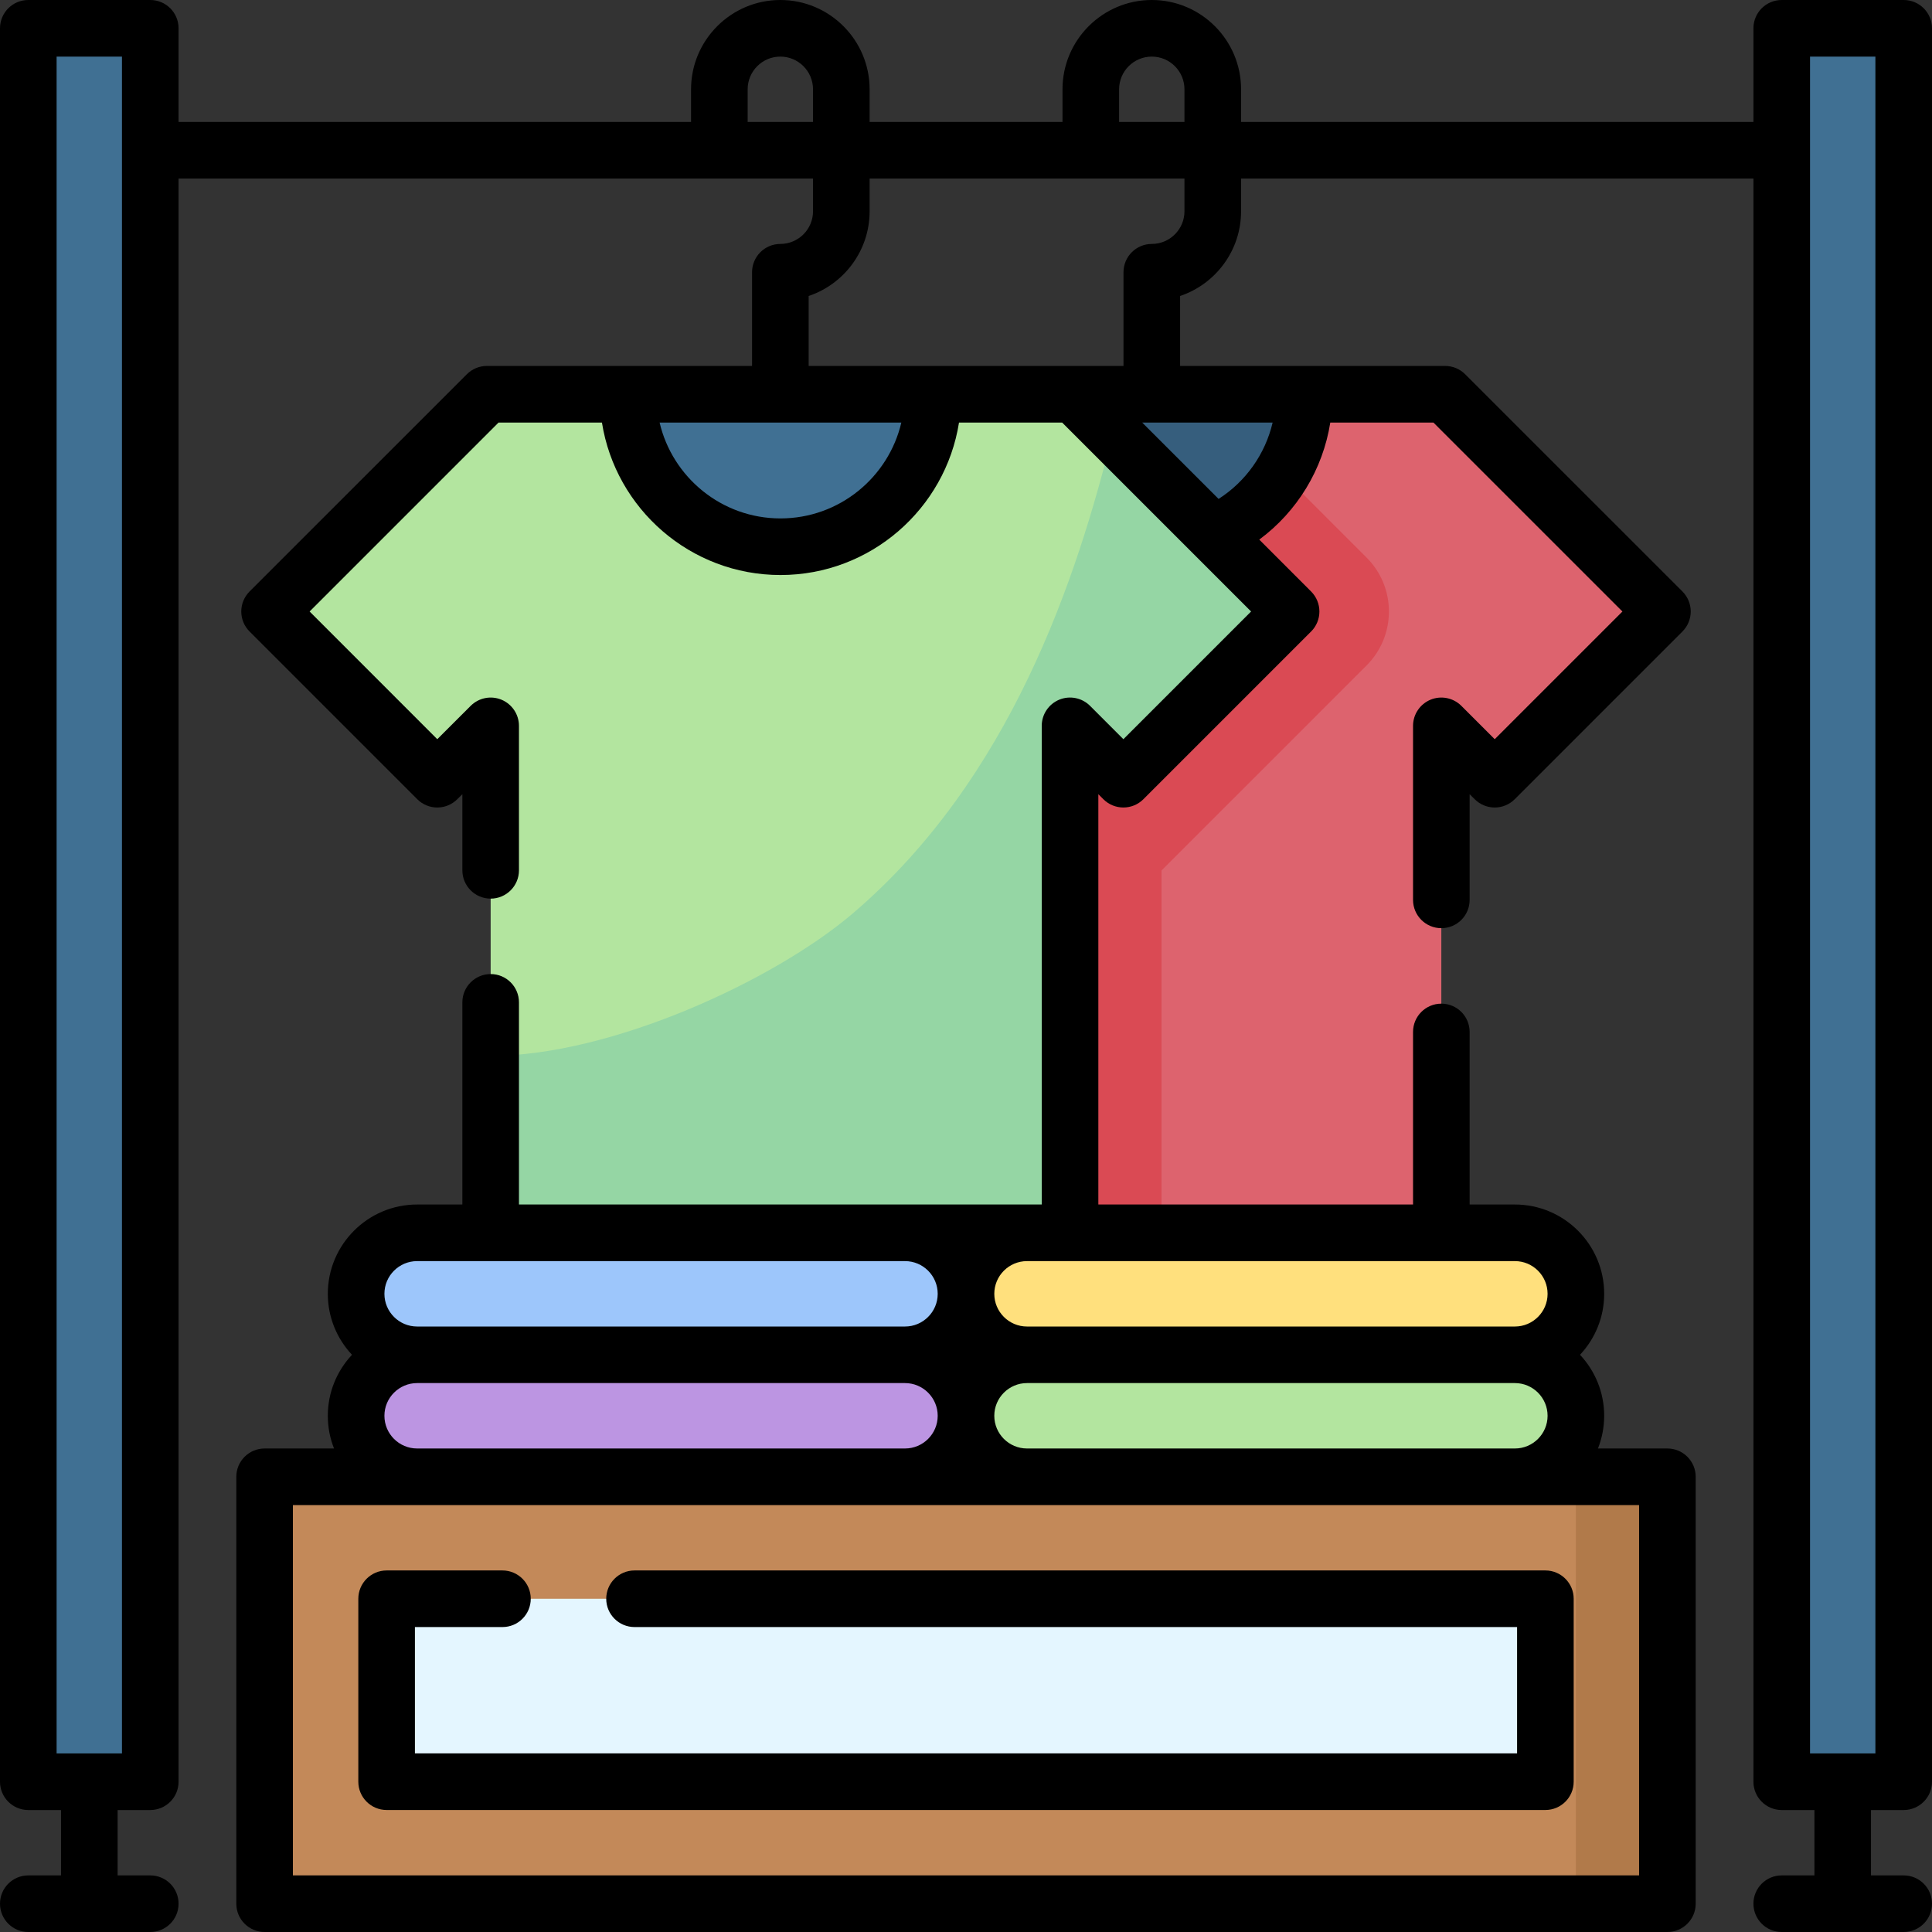 <?xml version="1.0" encoding="UTF-8"?>
<svg xmlns="http://www.w3.org/2000/svg" xmlns:xlink="http://www.w3.org/1999/xlink" width="192px" height="192px" viewBox="0 0 192 192" version="1.1">
<rect x="0" y="0" width="192" height="192" fill="#333333" stroke="none"/>
<g id="surface1">
<path style=" stroke:none;fill-rule:nonzero;fill:rgb(86.667%,38.824%,43.137%);fill-opacity:1;" d="M 143.238 122.516 L 143.238 72.137 L 148.543 77.438 L 165.211 60.77 L 143.617 39.18 L 85.281 39.18 L 63.691 60.77 L 80.355 77.438 L 85.66 72.137 L 85.66 122.516 Z M 143.238 122.516 "/>
<path style=" stroke:none;fill-rule:nonzero;fill:rgb(85.49%,29.02%,32.941%);fill-opacity:1;" d="M 63.691 60.77 L 80.355 77.438 L 85.66 72.137 L 85.66 122.516 L 115.43 122.516 L 115.43 86.508 L 135.812 66.129 C 138.77 63.168 138.77 58.371 135.812 55.414 L 119.574 39.18 L 85.281 39.18 Z M 63.691 60.77 "/>
<path style=" stroke:none;fill-rule:nonzero;fill:rgb(21.176%,36.863%,49.02%);fill-opacity:1;" d="M 99.312 39.18 C 99.312 47.547 106.094 54.332 114.465 54.332 C 122.832 54.332 129.617 47.547 129.617 39.18 Z M 99.312 39.18 "/>
<path style=" stroke:none;fill-rule:nonzero;fill:rgb(70.196%,89.804%,62.353%);fill-opacity:1;" d="M 106.34 122.516 L 106.34 72.137 L 111.645 77.438 L 128.309 60.77 L 106.719 39.18 L 48.383 39.18 L 26.789 60.77 L 43.457 77.438 L 48.762 72.137 L 48.762 122.516 Z M 106.34 122.516 "/>
<path style=" stroke:none;fill-rule:nonzero;fill:rgb(58.431%,83.922%,64.314%);fill-opacity:1;" d="M 84.723 90.797 C 76.898 97.457 60.719 104.93 48.762 104.93 L 48.762 122.516 L 106.34 122.516 L 106.34 72.137 L 111.645 77.438 L 128.309 60.77 L 110.586 43.047 C 107.023 57.484 100.426 77.426 84.723 90.797 Z M 84.723 90.797 "/>
<path style=" stroke:none;fill-rule:nonzero;fill:rgb(25.098%,43.922%,57.647%);fill-opacity:1;" d="M 62.41 39.18 C 62.41 47.547 69.195 54.332 77.562 54.332 C 85.934 54.332 92.715 47.547 92.715 39.18 Z M 62.41 39.18 "/>
<path style=" stroke:none;fill-rule:nonzero;fill:rgb(25.098%,43.922%,57.647%);fill-opacity:1;" d="M 14.934 177.066 L 2.812 177.066 L 2.812 2.812 L 14.934 2.812 Z M 14.934 177.066 "/>
<path style=" stroke:none;fill-rule:nonzero;fill:rgb(25.098%,43.922%,57.647%);fill-opacity:1;" d="M 189.188 177.066 L 177.066 177.066 L 177.066 2.812 L 189.188 2.812 Z M 189.188 177.066 "/>
<path style=" stroke:none;fill-rule:nonzero;fill:rgb(73.725%,58.431%,88.627%);fill-opacity:1;" d="M 89.938 134.641 L 41.453 134.641 C 38.105 134.641 35.391 137.352 35.391 140.699 C 35.391 144.047 38.105 146.762 41.453 146.762 L 89.938 146.762 C 93.285 146.762 96 144.047 96 140.699 C 96 137.352 93.285 134.641 89.938 134.641 Z M 89.938 134.641 "/>
<path style=" stroke:none;fill-rule:nonzero;fill:rgb(61.569%,77.647%,98.431%);fill-opacity:1;" d="M 96 128.578 C 96 125.23 93.285 122.516 89.938 122.516 L 41.453 122.516 C 38.105 122.516 35.391 125.23 35.391 128.578 C 35.391 131.926 38.105 134.641 41.453 134.641 L 89.938 134.641 C 93.285 134.641 96 131.926 96 128.578 Z M 96 128.578 "/>
<path style=" stroke:none;fill-rule:nonzero;fill:rgb(70.196%,89.804%,62.353%);fill-opacity:1;" d="M 150.547 134.641 L 102.062 134.641 C 98.715 134.641 96 137.352 96 140.699 C 96 144.047 98.715 146.762 102.062 146.762 L 150.551 146.762 C 153.895 146.762 156.609 144.047 156.609 140.699 C 156.609 137.352 153.895 134.641 150.547 134.641 Z M 150.547 134.641 "/>
<path style=" stroke:none;fill-rule:nonzero;fill:rgb(100%,87.843%,49.02%);fill-opacity:1;" d="M 156.609 128.578 C 156.609 125.23 153.895 122.516 150.547 122.516 L 102.062 122.516 C 98.715 122.516 96 125.23 96 128.578 C 96 131.926 98.715 134.641 102.062 134.641 L 150.551 134.641 C 153.895 134.641 156.609 131.926 156.609 128.578 Z M 156.609 128.578 "/>
<path style=" stroke:none;fill-rule:nonzero;fill:rgb(76.471%,53.725%,34.902%);fill-opacity:1;" d="M 26.297 146.762 L 165.703 146.762 L 165.703 189.188 L 26.297 189.188 Z M 26.297 146.762 "/>
<path style=" stroke:none;fill-rule:nonzero;fill:rgb(69.412%,47.843%,29.02%);fill-opacity:1;" d="M 156.609 146.762 L 165.703 146.762 L 165.703 189.188 L 156.609 189.188 Z M 156.609 146.762 "/>
<path style=" stroke:none;fill-rule:nonzero;fill:rgb(89.412%,96.471%,100%);fill-opacity:1;" d="M 153.578 158.883 L 153.578 177.066 L 38.422 177.066 L 38.422 158.883 Z M 153.578 158.883 "/>
<path style=" stroke:none;fill-rule:nonzero;fill:rgb(0%,0%,0%);fill-opacity:1;" d="M 189.188 179.879 C 190.742 179.879 192 178.617 192 177.066 L 192 2.812 C 192 1.258 190.742 0 189.188 0 L 177.066 0 C 175.512 0 174.254 1.258 174.254 2.812 L 174.254 12.121 L 123.336 12.121 L 123.336 8.875 C 123.336 3.98 119.355 0 114.465 0 C 109.57 0 105.59 3.98 105.59 8.875 L 105.59 12.121 L 86.422 12.121 L 86.422 8.875 C 86.422 3.98 82.441 0 77.551 0 C 72.656 0 68.676 3.98 68.676 8.875 L 68.676 12.121 L 17.746 12.121 L 17.746 2.812 C 17.746 1.258 16.488 0 14.934 0 L 2.812 0 C 1.258 0 0 1.258 0 2.812 L 0 177.066 C 0 178.617 1.258 179.879 2.812 179.879 L 6.062 179.879 L 6.062 186.375 L 2.812 186.375 C 1.258 186.375 0 187.633 0 189.188 C 0 190.742 1.258 192 2.812 192 L 14.934 192 C 16.488 192 17.746 190.742 17.746 189.188 C 17.746 187.633 16.488 186.375 14.934 186.375 L 11.688 186.375 L 11.688 179.879 L 14.934 179.879 C 16.488 179.879 17.746 178.617 17.746 177.066 L 17.746 17.746 L 80.797 17.746 L 80.797 20.996 C 80.797 22.785 79.34 24.242 77.551 24.242 C 75.996 24.242 74.738 25.504 74.738 27.055 L 74.738 36.367 L 48.383 36.367 C 47.637 36.367 46.922 36.664 46.395 37.191 L 24.801 58.781 C 24.273 59.309 23.977 60.023 23.977 60.77 C 23.977 61.516 24.273 62.23 24.801 62.758 L 41.469 79.426 C 41.996 79.953 42.711 80.25 43.457 80.25 C 44.203 80.25 44.918 79.953 45.445 79.426 L 45.949 78.926 L 45.949 86.492 C 45.949 88.043 47.207 89.305 48.762 89.305 C 50.312 89.305 51.574 88.043 51.574 86.492 L 51.574 72.137 C 51.574 70.996 50.887 69.973 49.836 69.535 C 48.785 69.102 47.578 69.344 46.773 70.148 L 43.457 73.461 L 30.77 60.77 L 49.547 41.992 L 59.82 41.992 C 61.176 50.566 68.617 57.145 77.562 57.145 C 86.512 57.145 93.953 50.566 95.305 41.992 L 105.555 41.992 L 124.332 60.77 L 111.641 73.461 L 108.328 70.145 C 107.523 69.34 106.312 69.102 105.262 69.535 C 104.211 69.973 103.527 70.996 103.527 72.133 L 103.527 119.703 L 51.574 119.703 L 51.574 99.613 C 51.574 98.062 50.316 96.801 48.762 96.801 C 47.207 96.801 45.949 98.062 45.949 99.613 L 45.949 119.703 L 41.453 119.703 C 36.559 119.703 32.578 123.684 32.578 128.578 C 32.578 130.918 33.492 133.051 34.98 134.637 C 33.492 136.227 32.578 138.355 32.578 140.699 C 32.578 141.848 32.797 142.941 33.195 143.949 L 26.297 143.949 C 24.746 143.949 23.484 145.207 23.484 146.762 L 23.484 189.188 C 23.484 190.742 24.746 192 26.297 192 L 165.703 192 C 167.254 192 168.516 190.742 168.516 189.188 L 168.516 146.762 C 168.516 145.207 167.254 143.949 165.703 143.949 L 158.805 143.949 C 159.199 142.941 159.422 141.848 159.422 140.699 C 159.422 138.359 158.508 136.227 157.02 134.637 C 158.508 133.051 159.422 130.918 159.422 128.578 C 159.422 123.684 155.441 119.703 150.547 119.703 L 146.051 119.703 L 146.051 102.555 C 146.051 101 144.793 99.742 143.238 99.742 C 141.684 99.742 140.426 101 140.426 102.555 L 140.426 119.703 L 109.152 119.703 L 109.152 78.926 L 109.652 79.426 C 110.75 80.523 112.531 80.523 113.629 79.426 L 130.297 62.758 C 130.828 62.23 131.121 61.516 131.121 60.77 C 131.121 60.023 130.824 59.309 130.297 58.781 L 125.145 53.625 C 128.914 50.836 131.465 46.652 132.203 41.992 L 142.453 41.992 L 161.234 60.77 L 148.543 73.461 L 145.227 70.145 C 144.426 69.344 143.215 69.102 142.164 69.535 C 141.113 69.973 140.426 70.996 140.426 72.137 L 140.426 89.43 C 140.426 90.984 141.688 92.242 143.238 92.242 C 144.793 92.242 146.051 90.984 146.051 89.43 L 146.051 78.926 L 146.555 79.426 C 147.082 79.953 147.797 80.25 148.543 80.25 C 149.289 80.25 150.004 79.953 150.531 79.426 L 167.199 62.758 C 167.727 62.23 168.023 61.516 168.023 60.77 C 168.023 60.023 167.727 59.309 167.199 58.781 L 145.605 37.191 C 145.078 36.664 144.363 36.367 143.617 36.367 L 117.277 36.367 L 117.277 29.414 C 120.797 28.234 123.336 24.906 123.336 20.996 L 123.336 17.746 L 174.254 17.746 L 174.254 177.066 C 174.254 178.617 175.512 179.879 177.066 179.879 L 180.316 179.879 L 180.316 186.375 L 177.066 186.375 C 175.512 186.375 174.254 187.633 174.254 189.188 C 174.254 190.742 175.512 192 177.066 192 L 189.188 192 C 190.742 192 192 190.742 192 189.188 C 192 187.633 190.742 186.375 189.188 186.375 L 185.938 186.375 L 185.938 179.879 Z M 12.121 174.254 L 5.625 174.254 L 5.625 5.625 L 12.121 5.625 Z M 41.453 125.328 L 89.938 125.328 C 91.73 125.328 93.188 126.785 93.188 128.578 C 93.188 130.367 91.73 131.828 89.938 131.828 L 41.453 131.828 C 39.66 131.828 38.203 130.367 38.203 128.578 C 38.203 126.785 39.66 125.328 41.453 125.328 Z M 38.203 140.699 C 38.203 138.91 39.66 137.449 41.453 137.449 L 89.938 137.449 C 91.73 137.449 93.188 138.91 93.188 140.699 C 93.188 142.492 91.73 143.949 89.938 143.949 L 41.453 143.949 C 39.66 143.949 38.203 142.492 38.203 140.699 Z M 162.891 186.375 L 29.109 186.375 L 29.109 149.574 L 162.891 149.574 Z M 102.062 143.949 C 100.27 143.949 98.812 142.492 98.812 140.699 C 98.812 138.91 100.27 137.449 102.062 137.449 L 150.551 137.449 C 152.34 137.449 153.797 138.91 153.797 140.699 C 153.797 142.492 152.34 143.949 150.551 143.949 Z M 153.797 128.578 C 153.797 130.367 152.34 131.828 150.547 131.828 L 102.062 131.828 C 100.27 131.828 98.812 130.367 98.812 128.578 C 98.812 126.785 100.27 125.328 102.062 125.328 L 150.551 125.328 C 152.34 125.328 153.797 126.785 153.797 128.578 Z M 111.215 8.875 C 111.215 7.082 112.672 5.625 114.465 5.625 C 116.254 5.625 117.711 7.082 117.711 8.875 L 117.711 12.121 L 111.215 12.121 Z M 74.301 12.121 L 74.301 8.875 C 74.301 7.082 75.758 5.625 77.551 5.625 C 79.34 5.625 80.797 7.082 80.797 8.875 L 80.797 12.121 Z M 77.562 51.52 C 71.727 51.52 66.828 47.445 65.551 41.992 L 89.574 41.992 C 88.297 47.445 83.398 51.52 77.562 51.52 Z M 121.102 49.582 L 113.508 41.992 L 126.473 41.992 C 125.742 45.113 123.82 47.844 121.102 49.582 Z M 117.711 20.996 C 117.711 22.785 116.254 24.242 114.465 24.242 C 112.91 24.242 111.652 25.504 111.652 27.055 L 111.652 36.367 L 80.363 36.367 L 80.363 29.414 C 83.883 28.234 86.422 24.906 86.422 20.996 L 86.422 17.746 L 117.711 17.746 Z M 179.879 5.625 L 186.375 5.625 L 186.375 174.254 L 179.879 174.254 Z M 179.879 5.625 "/>
<path style=" stroke:none;fill-rule:nonzero;fill:rgb(0%,0%,0%);fill-opacity:1;" d="M 60.246 158.883 C 60.246 160.438 61.508 161.695 63.059 161.695 L 150.766 161.695 L 150.766 174.25 L 41.234 174.25 L 41.234 161.695 L 49.934 161.695 C 51.488 161.695 52.746 160.438 52.746 158.883 C 52.746 157.332 51.488 156.07 49.934 156.07 L 38.422 156.07 C 36.871 156.07 35.609 157.332 35.609 158.883 L 35.609 177.062 C 35.609 178.617 36.871 179.875 38.422 179.875 L 153.578 179.875 C 155.129 179.875 156.391 178.617 156.391 177.062 L 156.391 158.883 C 156.391 157.332 155.129 156.07 153.578 156.07 L 63.059 156.07 C 61.508 156.07 60.246 157.332 60.246 158.883 Z M 60.246 158.883 "/>
</g>
</svg>
